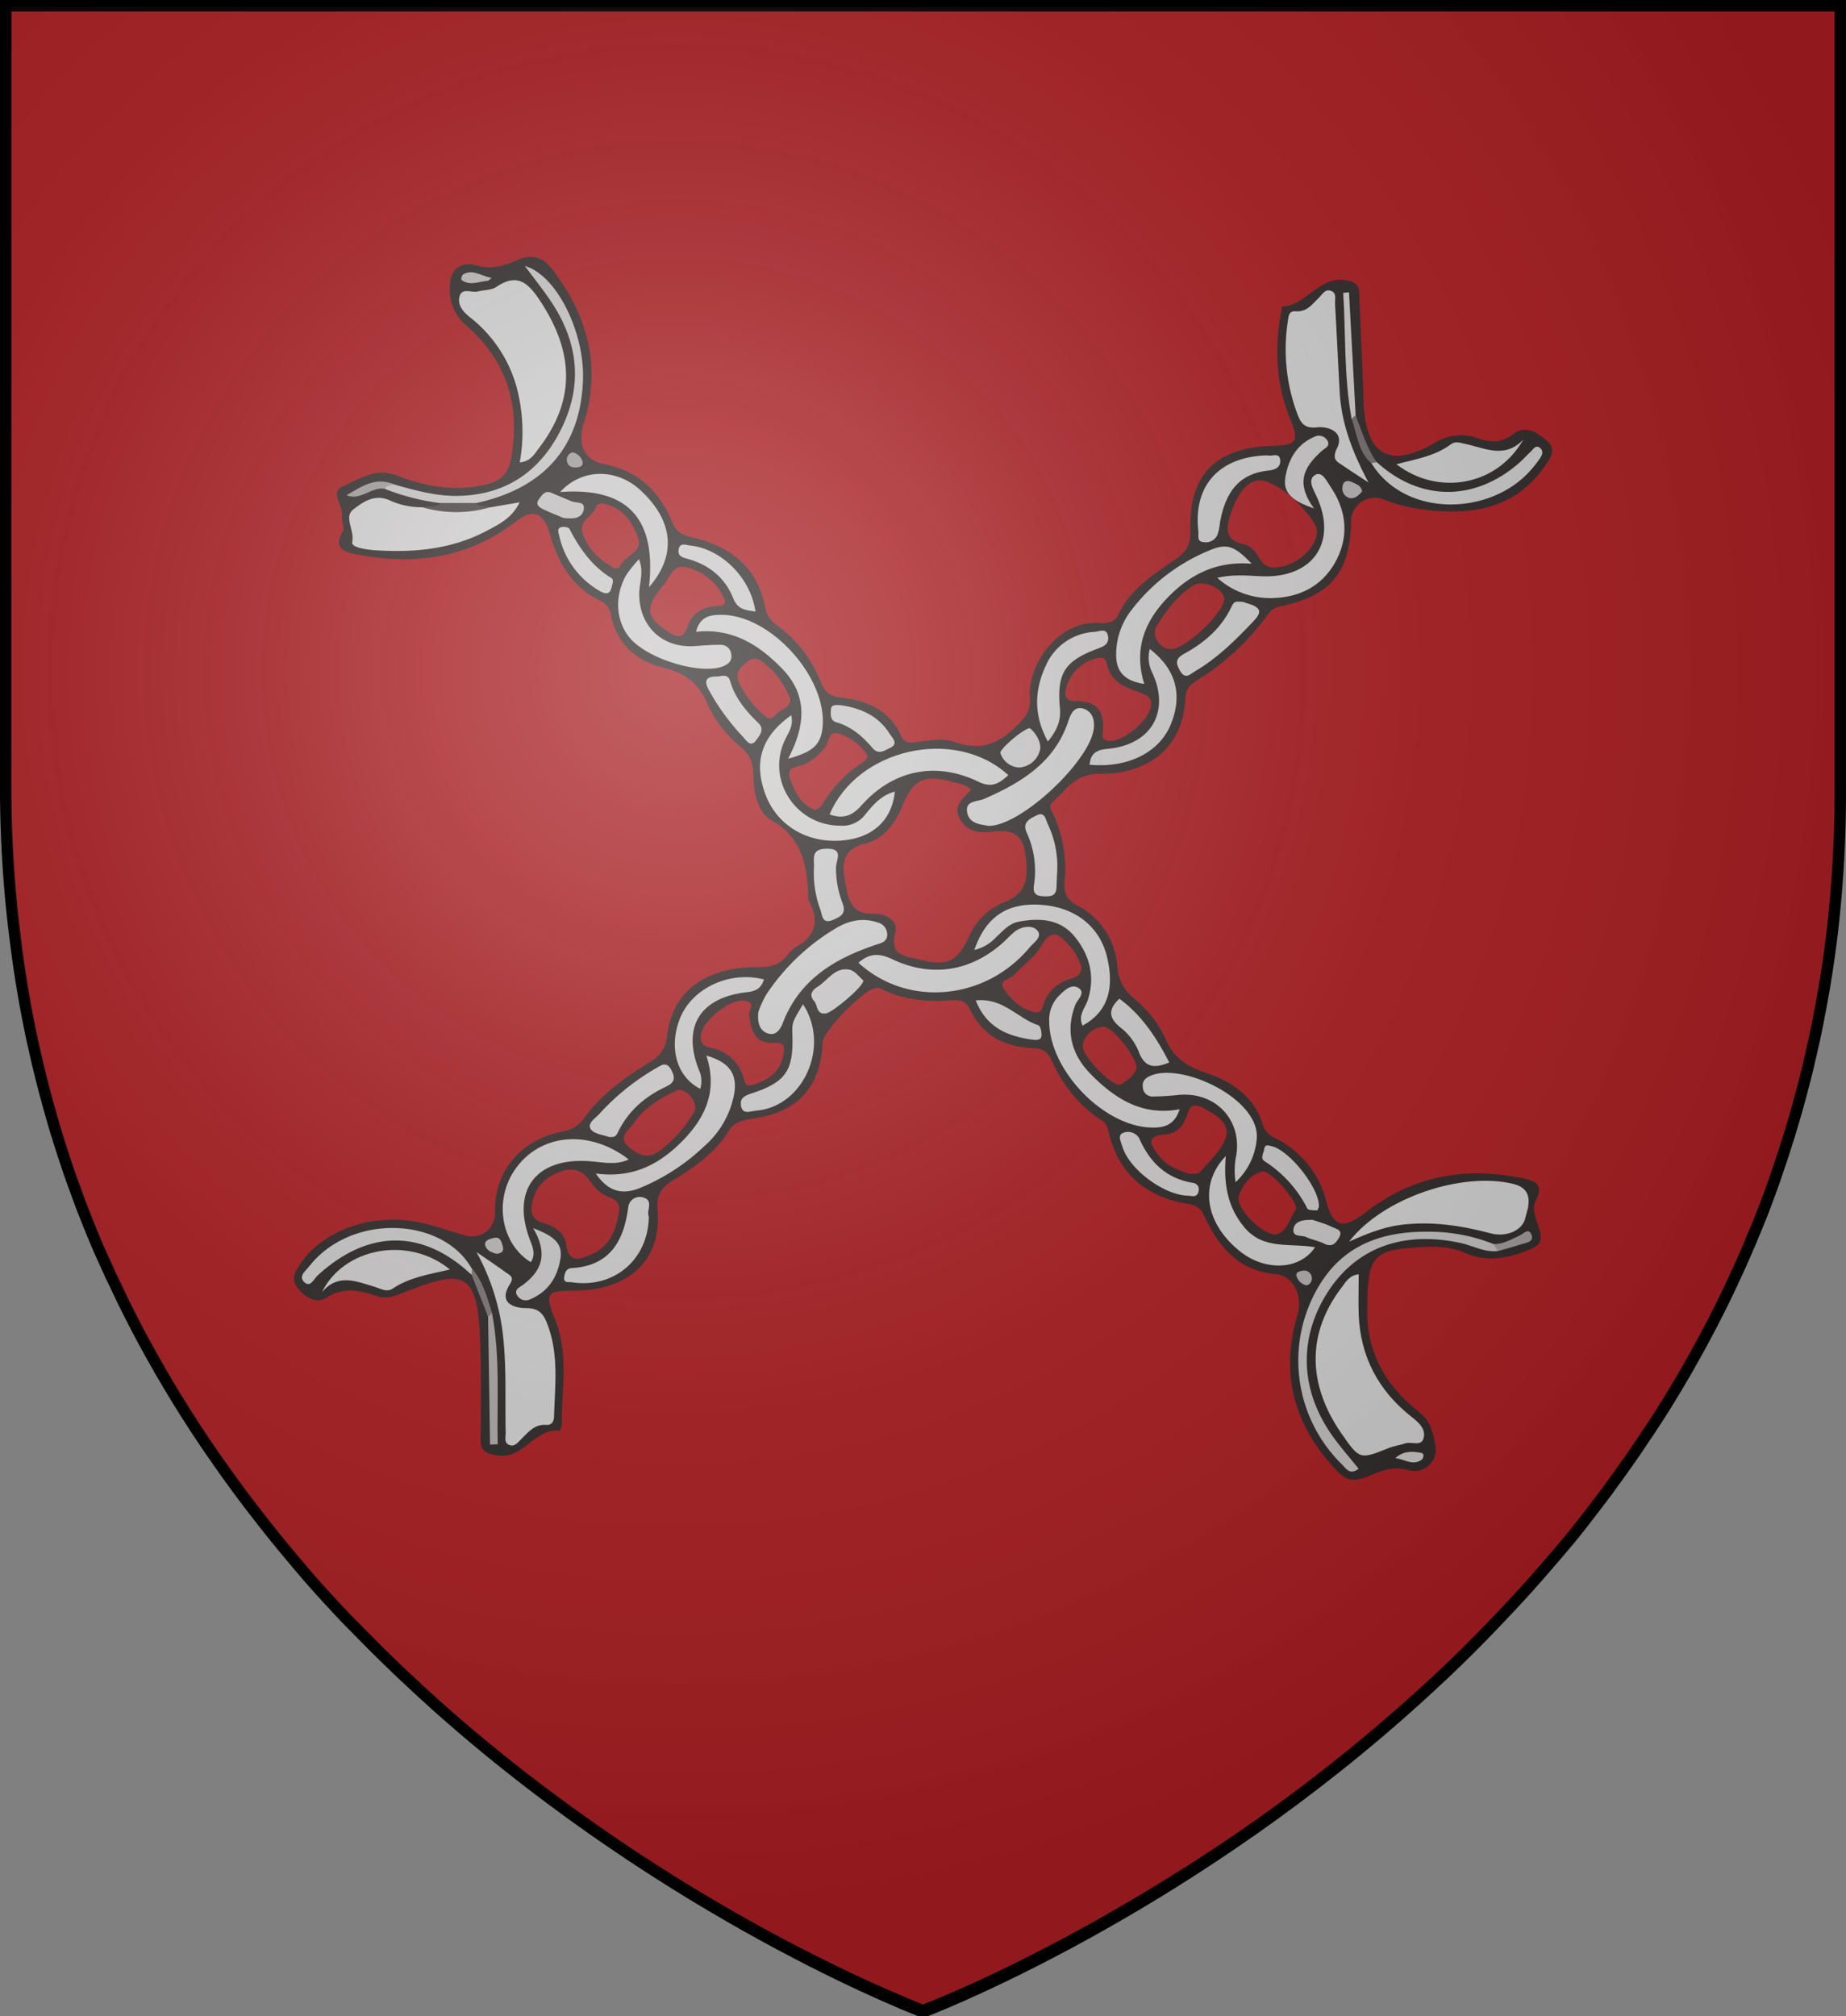 <?xml version="1.0" encoding="UTF-8" standalone="no"?>
<svg
   viewBox="0 0 483 527.48"
   version="1.1"
   id="svg3828"
   sodipodi:docname="House Umber GoT.svg"
   inkscape:version="1.2.1 (9c6d41e410, 2022-07-14)"
   xmlns:inkscape="http://www.inkscape.org/namespaces/inkscape"
   xmlns:sodipodi="http://sodipodi.sourceforge.net/DTD/sodipodi-0.dtd"
   xmlns="http://www.w3.org/2000/svg"
   xmlns:svg="http://www.w3.org/2000/svg">
  <rect x="0" y="0" width="483" height="527.48" fill="#808080" stroke="none"/>
  <sodipodi:namedview
     id="namedview3830"
     pagecolor="#ffffff"
     bordercolor="#000000"
     borderopacity="0.25"
     inkscape:showpageshadow="2"
     inkscape:pageopacity="0.0"
     inkscape:pagecheckerboard="0"
     inkscape:deskcolor="#d1d1d1"
     showgrid="false"
     inkscape:zoom="0.79339504"
     inkscape:cx="152.50915"
     inkscape:cy="210.48783"
     inkscape:window-width="1920"
     inkscape:window-height="1017"
     inkscape:window-x="-8"
     inkscape:window-y="-8"
     inkscape:window-maximized="1"
     inkscape:current-layer="svg3828" />
  <defs
     id="defs3658">
    <style
       id="style3656">.cls-1,.cls-3{fill:#a61d21;}.cls-1{stroke:#000;stroke-width:3px;}.cls-2{fill:#2e2929;}.cls-4{fill:#cccbcb;}.cls-5{fill:#cbcaca;}.cls-6{fill:#cccaca;}.cls-7{fill:#a51d21;}.cls-8{fill:#cbc9c9;}.cls-9{fill:#cccbca;}.cls-10{fill:#cac9c9;}.cls-11{fill:#bdbaba;}.cls-12{fill:#c1bebe;}.cls-13{fill:#c9c7c7;}.cls-14{fill:#c9c8c8;}.cls-15{fill:#cac8c8;}.cls-16{fill:#c7c5c5;}.cls-17{fill:#c9c7c8;}.cls-18{fill:#a41d21;}.cls-19{fill:#c7c6c6;}.cls-20{fill:#c8c6c6;}.cls-21{fill:#c6c4c4;}.cls-22{fill:#c4c2c2;}.cls-23{fill:#a9a4a4;}.cls-24{fill:#c8c4c4;}.cls-25{fill:#453e3e;}.cls-26{fill:#9c9697;}.cls-27{fill:#726869;}.cls-28{fill:#9b9595;}.cls-29{fill:#7b7272;}.cls-30{fill:#afaaab;}.cls-31{fill:#c5c1c1;}.cls-32{fill:#b8b3b3;}.cls-33{fill:#b7b3b3;}.cls-34{fill:#9d9797;}.cls-35{fill:#ada7a8;}</style>
    <radialGradient
       id="rg"
       gradientUnits="userSpaceOnUse"
       cx="220"
       cy="220"
       r="405"
       gradientTransform="matrix(0.805,0,0,0.803,-0.03,-0.902)">
      <stop
         style="stop-color:#ffffff;stop-opacity:.3"
         offset="0"
         id="stop753" />
      <stop
         style="stop-color:#ffffff;stop-opacity:.2"
         offset=".2"
         id="stop755" />
      <stop
         style="stop-color:#666666;stop-opacity:.1"
         offset=".6"
         id="stop757" />
      <stop
         style="stop-color:#000000;stop-opacity:.13"
         offset="1"
         id="stop759" />
    </radialGradient>
  </defs>
  <title
     id="title3660">House Umber</title>
  <g
     id="Layer_2"
     data-name="Layer 2">
    <path
       class="cls-1"
       d="M927,122.76V328.6a314.37,314.37,0,0,1-2.28,38c-.11.93-.24,1.86-.36,2.79s-.24,1.86-.39,2.79q-.7,5.05-1.61,10c-.07.44-.15.87-.23,1.31-.15.8-.29,1.6-.45,2.39s-.34,1.8-.51,2.69l-.45,2.22-.24,1.16c-.15.71-.3,1.44-.47,2.15q-.8,3.55-1.61,7l-.58,2.32-.52,2q-1.52,5.88-3.27,11.61c-.29,1-.59,1.94-.9,2.92l-.6,1.88c-.19.63-.39,1.25-.6,1.86l-1.1,3.26c-.37,1.09-.68,2-1,3-.47,1.28-.92,2.55-1.39,3.81-.36,1-.73,2-1.11,3l-.19.49c-.43,1.14-.87,2.25-1.32,3.37s-.87,2.16-1.32,3.19a3.35,3.35,0,0,1-.18.42c-.4,1-.8,2-1.25,3s-.75,1.75-1.13,2.62l-.66,1.49c-.47,1.07-.95,2.12-1.44,3.15s-.9,2-1.36,2.93l-1,2.12c-.3.63-.6,1.25-.91,1.88-.63,1.32-1.31,2.64-2,4q-2.53,5-5.19,9.77l-2,3.57-.11.21q-2.13,3.71-4.33,7.33c-.71,1.2-1.46,2.39-2.18,3.54-.1.16-.19.31-.3.46-.55.89-1.12,1.78-1.69,2.66l-.66,1c-.65,1-1.31,2-2,3l-.13.18c-.66,1-1.32,2-2,3l-.45.67q-2.26,3.28-4.54,6.46l-.31.42c-.8,1.07-1.54,2.14-2.31,3.19s-1.66,2.23-2.5,3.32q-2.29,3-4.61,6l-.8,1c-.73.93-1.48,1.85-2.22,2.76L854,526.61l-.57.69L851,530.1q-2.83,3.32-5.72,6.53c-.75.85-1.52,1.69-2.29,2.51l-2.22,2.39q-3,3.19-5.93,6.24-2.76,2.83-5.53,5.59c-.91.91-1.84,1.82-2.76,2.71s-1.85,1.78-2.78,2.67l-2.28,2.11c-.68.65-1.36,1.28-2.05,1.91a448.64,448.64,0,0,1-61.76,47.47c-.86.55-1.73,1.1-2.58,1.6q-6.42,4.07-12.46,7.63l-2.41,1.4-2.36,1.36-2.34,1.35-2.22,1.28c-8.35,4.68-15.91,8.59-22.38,11.76l-1.61.8c-10.63,5.15-18.11,8.22-21,9.35l-.42.18-.61.23-.14.06h-.08l-.23-.1-.21,0-1.07-.42-.55-.23c-.87-.34-2-.8-3.36-1.38l-.47-.18c-1.76-.8-3.88-1.67-6.33-2.77l-1.39-.61a443.16,443.16,0,0,1-39.74-20.6c-.8-.45-1.61-.92-2.36-1.38a473.14,473.14,0,0,1-44.78-30l-2.62-2c-1-.75-2-1.52-2.95-2.29l-2.81-2.21c-6.19-4.92-12.43-10.15-18.64-15.69L558.08,566q-2.3-2.05-4.59-4.2l-1.67-1.57L550,558.54l-2-1.94c-1.12-1.07-2.24-2.16-3.34-3.26-.84-.8-1.69-1.67-2.52-2.51l-.24-.26q-1.25-1.25-2.5-2.51c-.66-.68-1.32-1.36-2-2l-2-2.07-.13-.15-2.1-2.24q-3.36-3.61-6.66-7.36c-.68-.8-1.36-1.55-2-2.35-.57-.65-1.12-1.28-1.66-1.94l-2-2.39q-4.26-5.11-8.39-10.48-1.13-1.45-2.24-2.92c-1.89-2.47-3.73-5-5.57-7.55l-1.68-2.39c-.13-.16-.24-.34-.36-.5-.59-.85-1.19-1.7-1.77-2.55-.95-1.38-1.89-2.77-2.82-4.17q-1.11-1.64-2.18-3.31l-.15-.24-2.22-3.47c-.07-.13-.15-.24-.22-.37-.71-1.14-1.41-2.27-2.1-3.4s-1.49-2.46-2.21-3.7-1.44-2.39-2.13-3.67q-4.6-8-8.77-16.47c-.35-.69-.69-1.38-1-2.08-.22-.44-.44-.89-.65-1.35-.43-.87-.8-1.75-1.25-2.63a27.17,27.17,0,0,1-1.15-2.47l-.23-.48c-.26-.58-.52-1.16-.8-1.75l-.26-.57c-.26-.58-.52-1.18-.8-1.77q-1.44-3.26-2.78-6.58c-.42-1-.8-2-1.23-3.07-.1-.26-.21-.53-.31-.8-.4-1-.8-2-1.16-3s-.68-1.82-1-2.74l-.23-.65c-.18-.45-.34-.91-.5-1.36q-1-2.69-1.89-5.44c-.21-.6-.4-1.21-.6-1.8-.26-.8-.51-1.54-.75-2.31-.14-.42-.26-.8-.39-1.22-.26-.8-.5-1.6-.75-2.39-.31-1-.61-2.06-.92-3.1-.18-.65-.39-1.28-.57-2-.37-1.28-.74-2.58-1.08-3.89-.19-.68-.37-1.35-.55-2-.13-.5-.26-1-.39-1.51-.32-1.22-.63-2.46-.92-3.7-.18-.7-.35-1.4-.52-2.11-.07-.29-.13-.57-.19-.85-.37-1.55-.71-3.11-1.07-4.69-.26-1.16-.5-2.33-.74-3.5-.14-.71-.29-1.43-.43-2.14s-.32-1.6-.47-2.45a2.13,2.13,0,0,0-.1-.47c-.15-.8-.3-1.64-.45-2.48s-.31-1.84-.47-2.77-.3-1.8-.45-2.71q-.87-5.52-1.56-11.17A314.73,314.73,0,0,1,447,328.58V122.76Z"
       transform="translate(-445.5 -121.26)"
       id="path3662" />
  </g>
  <g
     id="Guideline">
    <path
       class="cls-2"
       d="M803.27,462.6c-.62,11.57,4.37,20.93,13.52,28.07,3.1,2.42,3.77,5.69,4.26,8.85a5.57,5.57,0,0,1-7.14,6.35c-4.29-1.3-7.83.64-11.44,2-3,1.07-4.83.59-7-1.61C784.22,494.5,780.3,481,785,465.2c1.41-4.75-1-10.19-5.71-10.6-9.93-.86-14.9-7.25-18.72-15.18a4.78,4.78,0,0,0-4.08-3.14c-10.6-1.74-18-7.38-20.73-18.12-.38-1.49-.54-2.89-2-3.81-6.12-3.82-10.23-9.38-13.2-15.82-1-2.17-2.41-3-4.8-3.06-7.27-.3-13.16-3.19-16.42-10.07-1-2.08-2.45-2.62-4.54-2.46-6.28.47-12.45.08-18.24-2.74a3.89,3.89,0,0,0-1.6-.5c-3.08,0-14.08,11.15-14.22,14.34-.49,11.46-6.41,18.05-17.66,19.79-2.58.4-5.26.67-6.88,3.28-3.6,5.78-9.06,9.58-14.67,13-2.93,1.81-4.31,3.81-4,7.3,1.32,14-8,21.43-21.53,21.49-7.68,0-8,.76-5.21,7.73,3.56,8.91,1.67,18.27,1.68,27.46,0,.52-.44,1.5-.59,1.48-6.48-.74-9.26,7.43-16.11,6.47-3.35-.47-4.58-1.11-4.53-4.57.13-8.87.19-17.76-.17-26.62-.7-17.15-4.76-17.43-19.7-11.52-2.57,1-4.5,1.93-7.34,1-4.25-1.39-8.52-2.54-13,.39-2.56,1.67-5.41.2-7.46-2.24s-1-4.38.52-6.58c6-8.86,18.86-13.44,31.38-10.79,3.84.81,7.58,2.17,11.35,3.3,4.5,1.34,8.34-1.59,8.22-6.29-.27-10.26,6.74-18.8,17.68-20.82,2.93-.54,4.34-1.74,6-4,4.43-6,10.47-10.27,16.76-14.14,2.68-1.65,4.18-3.4,4.59-7,1.46-12.73,11.78-18,23.58-17.86,3.46,0,5.68-.47,7.73-2.94a9.49,9.49,0,0,1,2.43-2.36c5.24-2.9,6.06-6.93,3.35-12a2.59,2.59,0,0,1-.19-1.11c-.23-8.12-1.47-15.35-9.69-20.07-3.53-2-4.61-7.28-4.66-11.72,0-3.09-.87-5.42-3.28-7.37a31.25,31.25,0,0,1-8.87-11.62c-2.29-5.2-5.81-7.78-11.11-9.08-7.31-1.79-12.47-6.18-14-13.89a4.87,4.87,0,0,0-2.94-3.77c-7.34-3.59-11-10-13.09-17.52-1.59-5.68-4.52-6.53-9-3.05-12.33,9.48-26.32,11.41-41.23,8.56-3.31-.63-6.63-1.4-3.87-6.16.53-.92-.44-2.59-.25-3.85.4-2.69-3.11-6.37,0-7.74,4.39-1.92,8.85-5.12,14.42-2.92,7.45,2.93,15.19,4.24,23.21,2.33,3.83-.91,5.92-2.74,6.68-7.12,2.41-13.87-1.31-25.38-11.9-34.55a12.12,12.12,0,0,1-4.2-9.46c-.11-5.12,2.58-7.46,7.42-6.09,3.85,1.09,7.2-.19,10.36-1.54,4.15-1.78,6.76-.49,9.2,2.7,9.25,12.15,12.7,25.44,8,40.33-1.59,5,.14,9.39,5.31,10.38,9.14,1.75,14.67,7.24,18,15.41,1,2.37,2.49,3.14,5,3.72,9.88,2.3,17.2,7.69,19.18,18.3a7.3,7.3,0,0,0,3.27,4.86,33.69,33.69,0,0,1,11.29,14.6c1,2.6,2.21,3.83,5.16,4.17,6.79.78,12.83,3.2,15.89,10.05.75,1.69,1.82,1.88,3.61,1.68,3.35-.38,7.09-1.2,10.08-.16,6.4,2.23,11,1.17,16-3.59,2.57-2.45,4.26-4.2,4-7.78-.64-8.89,7.48-20.49,18.28-19.66,2,.15,3.94-.15,4.86-2.15,3.17-6.92,9.44-10.68,15.27-14.75,2.89-2,3.68-4.1,3.59-7.46-.39-14.53,6.7-21.61,21.6-22,6.42-.15,6.87-1.29,4.48-7.14-3.64-8.92-4.14-18.27-2.34-27.74.1-.55.24-1.55.41-1.56,6.39-.43,9.69-8.4,17-6.82,2.53.54,3,1.61,3.05,3.72.34,9.23.83,18.45,1.12,27.68.44,14.12,6.47,18.06,18.66,11.07a12.78,12.78,0,0,1,11.52-1.1c3.24,1.07,6.11,1.07,9-1.19,3.17-2.46,5.93-.56,8.54,1.56,3,2.46,1.23,4.55-.3,6.79-7.65,11.17-18.87,12.87-31.07,11.47A41,41,0,0,1,807.72,252a6.22,6.22,0,0,0-8.71,5.87c-.31,13.12-5.36,19.29-18.13,21.93a5.22,5.22,0,0,0-3.64,2.22,64.86,64.86,0,0,1-18.52,17.22c-1.95,1.22-3,2.39-3.08,4.81-.72,13.95-11.13,19.82-22.39,19.67-6.37-.08-8.8,4.2-12.41,7.49-1.07,1-.29,2,.21,3a33.94,33.94,0,0,1,3,17.62c-.21,2.87.31,4.71,3.26,6.3A19.46,19.46,0,0,1,737.84,374a11.54,11.54,0,0,0,4.16,8.32,29.93,29.93,0,0,1,8.63,11.09c2.23,5.08,6,7.06,10.83,8.71,6.59,2.25,12.19,6.14,14.42,13.26A5.66,5.66,0,0,0,779.1,419a25.21,25.21,0,0,1,13.42,16.6c1.86,6.91,4.53,7.31,10.31,2.83,12-9.34,25.74-12,40.52-9,2.91.58,6.65,1.11,3.85,6.23-1,1.8.43,5.1,1.17,7.6.84,2.86-.24,3.95-2.82,5-5.58,2.23-11,3.34-16.83.76-4.78-2.1-10.05-1.7-15.1-1.19C804.8,448.67,803.35,450.91,803.27,462.6Z"
       transform="translate(-445.5 -121.26)"
       id="path3665" />
    <path
       class="cls-3"
       d="M699.55,327.84c-1.79,2.21-4.84,4.05-2.94,7.59,1.78,3.32,5,3.89,8.3,3.45,4.61-.6,8,0,8.83,5.61,1.1,7.24,0,10.5-5.42,12.8a16.69,16.69,0,0,0-9.14,8.73c-3.09,6.83-5.8,8.18-13.09,6.29-3.4-.88-8-.75-6.33-7.09.85-3.24-2.73-5-5.61-4.9-6.4.32-6.77-4.41-7.54-8.51-.83-4.41-.73-8.39,5.31-9.85,4.74-1.15,7.71-5.14,9.61-9.7,3-7.18,5.67-8.46,13.36-6.4C696.48,326.3,698.23,326.46,699.55,327.84Z"
       transform="translate(-445.5 -121.26)"
       id="path3667" />
    <path
       class="cls-4"
       d="M581.5,242.24a45.51,45.51,0,0,0-.39-17.91,35,35,0,0,0-12.74-20.14c-1.76-1.42-3.16-3.15-2.66-5.25.61-2.58,3.16-1,4.81-1.42s3.57-.32,4.87-1.2c5.73-3.91,8.59-.67,11.57,3.87,8.92,13.61,8.93,26-.37,38.2C585.4,239.95,584.42,241.94,581.5,242.24Z"
       transform="translate(-445.5 -121.26)"
       id="path3669" />
    <path
       class="cls-4"
       d="M801,454.64c0,3.65-.12,7.15,0,10.63.45,11,5.21,19.88,13.81,26.66,1.88,1.49,3.74,3.07,3.19,5.49s-3.18.92-4.79,1.46c-1.42.47-2.94.66-4.32,1.21-7.63,3.05-7.62,3.08-12.41-3.8-9-13-9-26.29,0-38.13C797.58,456.75,798.43,454.95,801,454.64Z"
       transform="translate(-445.5 -121.26)"
       id="path3671" />
    <path
       class="cls-5"
       d="M803.56,247.49c-2.2-1.45-4.42-2.86-6.59-4.35-1.61-1.11-3.11-1.55-1.64-4.62,2.06-4.31-2.32-5.77-5.27-5.45-3.5.38-4.31-1.41-5.19-3.72a48.13,48.13,0,0,1-2.43-23.9c.17-1.29.19-2.91,2.05-2.75,2.93.25,4.34-1.85,6.08-3.52.91-.88,1.61-2.38,3.18-1.82s1,2.24,1.06,3.43c.45,7.7.79,15.41,1.22,23.12C796.51,232.37,799.56,239.94,803.56,247.49Z"
       transform="translate(-445.5 -121.26)"
       id="path3673" />
    <path
       class="cls-4"
       d="M570.17,448.83c2.59,1.79,5.21,3.53,7.76,5.38,1,.7,2.19,1.15,1,3-3.19,5,1.07,6.28,4.26,6.29,3.52,0,4.57,1.7,5.56,4.28,3,7.86,1.95,16,1.71,24.07,0,1.27-.64,2.31-2,2.2-3.11-.25-4.73,1.92-6.61,3.75-.92.89-1.85,2.22-3.34,1.38-1.14-.64-.68-2-.7-3.08-.17-8.1.21-16.19-.58-24.31A59,59,0,0,0,570.17,448.83Z"
       transform="translate(-445.5 -121.26)"
       id="path3675" />
    <path
       class="cls-4"
       d="M798.47,446.11c8.91-11.55,29.8-18.43,43.08-15.08,6,1.51,3.41,7.08,3.06,8.8-.7,3.46-5.12,5.16-9.07,4.11-7.71-2.06-15.4-3.21-23.41-2.24C807.45,442.27,803.21,444,798.47,446.11Z"
       transform="translate(-445.5 -121.26)"
       id="path3677" />
    <path
       class="cls-6"
       d="M573.78,254l7.67-1.32c-1.94,4.11-5.35,5.72-8.5,7.4-9.1,4.86-19,5.8-29.09,5.15-2.35-.15-6.55-.69-6.21-2.19.69-3-2.28-6.52.28-8.49s5.5-4.06,9.32-2.48a20.41,20.41,0,0,0,8.77,1.91C561.94,254,567.86,253.3,573.78,254Z"
       transform="translate(-445.5 -121.26)"
       id="path3679" />
    <path
       class="cls-7"
       d="M607.39,438.58c-.73,4.54-2.35,8.72-6.94,10.76-2.88,1.28-6.09,2.88-6.86-2.66-.41-3-3.2-4.68-6-5.47-2.94-.85-3.31-2.75-2.85-5.16.81-4.25,3.37-6.83,7.51-8.29,3.78-1.34,6,.1,8,3a10.27,10.27,0,0,0,4.82,3.79C607,435.29,607.91,436.44,607.39,438.58Z"
       transform="translate(-445.5 -121.26)"
       id="path3681" />
    <path
       class="cls-3"
       d="M779.53,269.65a4.06,4.06,0,0,1-4.46-2.28c-.92-1.67-2.27-3.32-4.1-3.71-5.73-1.22-4.42-5-3.24-8.56,1.51-4.51,4.64-9.61,9.36-7.77,4.9,1.91,9.5,6.47,12.39,11C792.08,262.46,785.48,269.46,779.53,269.65Z"
       transform="translate(-445.5 -121.26)"
       id="path3683" />
    <path
       class="cls-5"
       d="M704.24,337.34c-2.09-.37-5-.51-5.64-3.33-.78-3.39,2.6-2.94,4.45-3.76,9.71-4.26,18.44-9.52,22-20.41.57-1.72,1.51-3.9,3.88-3.19,2.19.66,3,2.66,2.78,5C731,320.09,712.83,337.27,704.24,337.34Z"
       transform="translate(-445.5 -121.26)"
       id="path3685" />
    <path
       class="cls-5"
       d="M643.91,386.06a25.42,25.42,0,0,1,2.05-4.54,56.37,56.37,0,0,1,18.27-17.42c3.36-2,7-2.82,10.86-1.51a3.23,3.23,0,0,1,2.54,3.32c-.08,1.61-1.27,2-2.63,2.42-10.9,3.61-20.3,9.09-24.68,20.57-.63,1.64-1.77,3.32-3.71,2.79C644.33,391.08,643.64,389,643.91,386.06Z"
       transform="translate(-445.5 -121.26)"
       id="path3687" />
    <path
       class="cls-5"
       d="M709.33,324.05c-2.32,2.1-4.23,3.48-7.81,1.74-11.15-5.42-22.39-3.11-30.66,6.22-2.53,2.85-4.92,3.54-8.29,2.32C669.77,317.21,695.22,311.22,709.33,324.05Z"
       transform="translate(-445.5 -121.26)"
       id="path3689" />
    <path
       class="cls-5"
       d="M670.11,373.14c2.7-2.38,5.26-2.62,8.69-1,10.6,5.11,21.27,3.19,29.76-4.85A31.62,31.62,0,0,1,711,365c1.82-1.39,4.48-1.75,5.78-.44,1.7,1.72-.8,3.28-1.89,4.58C703.29,383.06,682.91,384.88,670.11,373.14Z"
       transform="translate(-445.5 -121.26)"
       id="path3691" />
    <path
       class="cls-8"
       d="M754.15,411.46c-1.43,4.56-4.68,5-8.25,4.75-12.35-.93-25.74-15.21-25.87-27.55a8.92,8.92,0,0,1,2.41-6.74c1.46-1.46,3.34-3.42,5.28-2.16s-.33,3-.88,4.42c-2.66,7-.9,13.11,4.11,18.17C737.19,408.66,744.36,413.32,754.15,411.46Z"
       transform="translate(-445.5 -121.26)"
       id="path3693" />
    <path
       class="cls-8"
       d="M764,272.44c4.38-1,8-.55,11.72-.41,13.46.5,19.88-9.12,14.13-21.17-.93-1.94-2.26-4.3-.1-5.41,1.72-.89,2.95,1.78,3.93,3.24,4,5.92,4.79,12.43,1.65,18.77-3.25,6.54-9,9.94-16.42,10.25A20.72,20.72,0,0,1,764,272.44Z"
       transform="translate(-445.5 -121.26)"
       id="path3695" />
    <path
       class="cls-5"
       d="M610,424.6c-3.3,1.58-6.65.74-10,.48-14.43-1.16-21,7.76-15.62,21.14.74,1.82,1.17,3.52,0,5.27-7.75-4.79-9.71-16.05-4.22-24.12C586.65,417.8,599.59,416.57,610,424.6Z"
       transform="translate(-445.5 -121.26)"
       id="path3697" />
    <path
       class="cls-8"
       d="M627.62,286.55c1-4,3.66-4.43,6.55-4.44,13-.07,27.89,16.51,26.55,29.48-.46,4.44-2.42,6.37-9,8.16,4.45-8.48,5.28-16.43-1.52-23.5C644.12,290,637.19,285.53,627.62,286.55Z"
       transform="translate(-445.5 -121.26)"
       id="path3699" />
    <path
       class="cls-8"
       d="M630.32,397.43c6.08,1.75,8.25,4.89,7.22,10.31a23.9,23.9,0,0,1-7.79,13.41,54.39,54.39,0,0,1-17,11c-4.28,1.65-8,1.06-11.37-3.87,9.64,1.3,16.6-2.36,22.64-8.48S633.33,406.7,630.32,397.43Z"
       transform="translate(-445.5 -121.26)"
       id="path3701" />
    <path
       class="cls-9"
       d="M652.51,308.4c.64,2.66-.6,4.35-1.51,6.2-5.18,10.48,2.58,22.67,14.36,22.68a7.45,7.45,0,0,0,6.42-2.78c2.07-2.58,4.26-5.19,7.84-6.13-.68,7-5.17,11.5-12.22,12.59-9.65,1.49-18.29-3.18-21.54-11.65S644.59,314,652.51,308.4Z"
       transform="translate(-445.5 -121.26)"
       id="path3703" />
    <path
       class="cls-10"
       d="M744.9,300.2c-5.46-.83-7.53-3.48-7.35-8.16a18.86,18.86,0,0,1,3.52-10.54,49.05,49.05,0,0,1,20.63-16.14c4.82-2.1,6.74-1.34,11.3,3.38-9.23-.72-16.19,2.79-22.12,9S742.08,291.18,744.9,300.2Z"
       transform="translate(-445.5 -121.26)"
       id="path3705" />
    <path
       class="cls-7"
       d="M746.66,305.46c.1,3.9-7.55,10.31-11.27,9.58-1.67-.32-1.45-1.18-1.33-2.41.5-5.08-1.61-8.07-7-7.94-3,.07-3.14-1.64-2.55-3.65a10.77,10.77,0,0,1,7.24-7.36c1.25-.43,3-.7,3.3,1,1,5.27,5.19,6.49,9.27,8C745.68,303.16,746.75,303.82,746.66,305.46Z"
       transform="translate(-445.5 -121.26)"
       id="path3707" />
    <path
       class="cls-7"
       d="M641.51,386.66c.42,3.93,1.47,7.77,6.37,7.44,3.4-.23,2.83,1.64,2.53,3.32-.79,4.43-4.1,6.45-8,7.69-2,.62-2.05-.91-2.46-2.15a10.71,10.71,0,0,0-8.36-7.51c-1.68-.37-2.7-.9-2.74-2.83-.08-4,7.76-10.38,11.76-9.51C643.28,383.7,641.52,385.37,641.51,386.66Z"
       transform="translate(-445.5 -121.26)"
       id="path3709" />
    <path
       class="cls-8"
       d="M700.44,369.79c2.92-8.53,8.41-12.24,16.85-11.84,9.28.44,15.91,5.53,17.88,13.74,2,8.5,0,14.38-6.41,17.91-1.33-2.68.73-4.66,1.42-6.89,1.9-6.15.35-11.71-3.52-16.43-3.74-4.56-9-4.92-14.53-3.9-2.69.5-4.15,2.4-5.94,4A11.14,11.14,0,0,1,700.44,369.79Z"
       transform="translate(-445.5 -121.26)"
       id="path3711" />
    <path
       class="cls-11"
       d="M837.38,448.57c-3.51.38-6.55-1.44-9.83-2.14-14.71-3.15-26.83,1.13-34.31,12.35-8,12.05-7.79,25.87.82,38.05,2.13,3,4.6,5.8,6.93,8.7-2.37,1.78-3.32-.11-4.43-1.2a38,38,0,0,1-4.94-48.24c6.57-9.71,16.51-12.68,27.53-12.58a45.6,45.6,0,0,1,17.12,3.22C837.18,447,837.76,447.5,837.38,448.57Z"
       transform="translate(-445.5 -121.26)"
       id="path3713" />
    <path
       class="cls-12"
       d="M548.59,248c5.43,1.53,10.85,3.06,16.58,3,12-.18,20.86-5.72,26.51-16.21,6.4-11.89,5.45-23.51-2-34.64-2-3-4.27-5.81-6.85-9.3,8.32,2.37,15.59,17.3,15.21,29.6-.54,17.52-10,28.53-28,32.44a11.06,11.06,0,0,1-9.24,0,58.93,58.93,0,0,1-14.58-3.72C546.15,247,547.42,247.58,548.59,248Z"
       transform="translate(-445.5 -121.26)"
       id="path3715" />
    <path
       class="cls-8"
       d="M612.69,267.57c1.35,3.42.09,6.14.06,8.86-.11,8.61,6,14.49,14.62,13.86,2.24-.16,4.49-.35,6.73-.32a2.69,2.69,0,0,1,2.71,2.4,2.45,2.45,0,0,1-1.3,2.79c-4.52,2.9-18.23-.44-24.19-5.93-4.58-4.22-5.43-11.6-1.9-17.63A34.93,34.93,0,0,1,612.69,267.57Z"
       transform="translate(-445.5 -121.26)"
       id="path3717" />
    <path
       class="cls-7"
       d="M728.4,374.14c.21,2.26-1.35,2.78-3.07,3.32a10.06,10.06,0,0,0-6.53,5.81c-.55,1.28-.55,3.34-2.76,2.79-3.47-.86-6-3.29-7.87-6.09-1.53-2.29,1.49-2.43,2.49-3.5,2.43-2.61,5.57-4.77,7.31-7.76,2.59-4.45,4.48-3.27,7.07-.34A14.28,14.28,0,0,1,728.4,374.14Z"
       transform="translate(-445.5 -121.26)"
       id="path3719" />
    <path
       class="cls-13"
       d="M615.31,274.89c2-17.93-5.51-26.24-23.27-24.9,5.89-6.4,14.95-6.1,21-.5C621.52,257.27,622.77,266.34,615.31,274.89Z"
       transform="translate(-445.5 -121.26)"
       id="path3721" />
    <path
       class="cls-7"
       d="M756.86,428.38c-3.06-.88-5.91-2-7.83-4.39s-4.67-5.54,1.69-6c2.4-.17,4-1.81,5-4,.85-1.82.91-4.79,4.47-2.91,3.29,1.73,7.15,3.84,6.08,7.63-1,3.48-4.36,6.33-6.87,9.3C759,428.52,757.66,428.28,756.86,428.38Z"
       transform="translate(-445.5 -121.26)"
       id="path3723" />
    <path
       class="cls-7"
       d="M635.2,278.34c0,1.79-1.43,1.39-2.43,1.48-3.71.35-6.32,2-7.51,5.72-.93,2.92-2.78,2.4-4.84,1.07-6-3.88-6.33-6.48-1.24-12.29,1.69-1.93,2.24-5.71,6.17-4.56a14.37,14.37,0,0,1,9.37,7.54C634.9,277.65,635,278,635.2,278.34Z"
       transform="translate(-445.5 -121.26)"
       id="path3725" />
    <path
       class="cls-14"
       d="M810.86,242.72c5-1.33,10.09-2.1,14.24-5.21,1.24-.93,2.5-.38,3.78-.11,5.1,1.06,10.26,4,15.18-1.12C837.22,248.35,821.86,251.14,810.86,242.72Z"
       transform="translate(-445.5 -121.26)"
       id="path3727" />
    <path
       class="cls-15"
       d="M768.79,430.54a19.68,19.68,0,0,1,.21-7.22c1.36-9.32-5.67-16.5-15.11-15.59-2.23.22-4.48.39-6.73.4a2.49,2.49,0,0,1-2.64-2.39c-.22-1.58.58-2.39,1.93-3,8.26-3.72,29.39,6.23,27.82,16.93A17.34,17.34,0,0,1,768.79,430.54Z"
       transform="translate(-445.5 -121.26)"
       id="path3729" />
    <path
       class="cls-15"
       d="M563.23,453.4c-5.69,1.28-10.7,2.1-15,5-1.57,1.07-3.29-.08-4.89-.54-4.67-1.35-9.36-3.54-13.6,1.47C535.35,447.79,552.21,444.41,563.23,453.4Z"
       transform="translate(-445.5 -121.26)"
       id="path3731" />
    <path
       class="cls-5"
       d="M766.22,423.71c-.59,7.18.37,13.3,4.9,18.7,5,5.94,12,4,18.46,5.16-4,6-12.94,6.3-19.44,1.23C761,441.65,759,431.24,766.22,423.71Z"
       transform="translate(-445.5 -121.26)"
       id="path3733" />
    <path
       class="cls-7"
       d="M658.88,333.22c-4-1.55-5.47-4.84-6.64-8.21s2-3,3.63-3.71a14.68,14.68,0,0,0,5.57-4.62c1-1.3.73-4.37,3.47-3.48a13.82,13.82,0,0,1,7.22,5.17c.71,1-.12,1.79-.88,2.32A33.62,33.62,0,0,0,660.5,332C660.2,332.57,659.4,332.85,658.88,333.22Z"
       transform="translate(-445.5 -121.26)"
       id="path3735" />
    <path
       class="cls-7"
       d="M765.79,278c-.06,3.62-10.13,13.1-13.89,13.09-3,0-5.3-3.6-3.75-6.09,2.6-4.16,5.51-8.12,9.83-10.68C760.55,272.85,765.84,275.45,765.79,278Z"
       transform="translate(-445.5 -121.26)"
       id="path3737" />
    <path
       class="cls-7"
       d="M623,406.38c2.7-.06,5.33,3.75,4.06,5.93a34.6,34.6,0,0,1-8.93,10c-3,2.31-5.57,1.2-8.06-.92-3.13-2.65,0-4.45,1.11-6.12C614.15,411,618.49,408.35,623,406.38Z"
       transform="translate(-445.5 -121.26)"
       id="path3739" />
    <path
       class="cls-16"
       d="M746.34,291.06c6.91,5.32,8.63,12,5.48,19.76-3,7.3-11.21,11.43-21.23,10.51.26-2.9,1.7-3.88,4.64-4.14,11.57-1.05,16.57-9.82,11.65-20.17A8.49,8.49,0,0,1,746.34,291.06Z"
       transform="translate(-445.5 -121.26)"
       id="path3741" />
    <path
       class="cls-14"
       d="M655.61,384c7.24,11.06,0,26.92-12.33,27.84-1.4.11-3.7,1.25-3.94-1.59-.15-1.79,1.07-2.36,2.74-2.9,9-2.92,11.07-6,10.75-15.21C652.72,388.76,652.72,388.76,655.61,384Z"
       transform="translate(-445.5 -121.26)"
       id="path3743" />
    <path
       class="cls-17"
       d="M645.38,377.51c-.68,2.16-1.9,3.06-4.33,3.32-12.41,1.36-17.13,9.06-12.68,20.35a7,7,0,0,1,.36,4.94c-6.08-3-8.32-10.62-5.38-18.26C626.43,379.86,636.29,375.17,645.38,377.51Z"
       transform="translate(-445.5 -121.26)"
       id="path3745" />
    <path
       class="cls-13"
       d="M719.67,315.26c-3.77-6.89-3.53-13.37-.55-19.81a14.74,14.74,0,0,1,12.81-8.88c1.21-.1,3.26-1.17,3.51,1.35.18,1.79-1,2.4-2.62,3-8.8,3.24-10.83,6.49-10,15.64C723.12,309.77,722.07,312.35,719.67,315.26Z"
       transform="translate(-445.5 -121.26)"
       id="path3747" />
    <path
       class="cls-10"
       d="M615.26,439.54c-.14,11.3-9.15,18.87-20.15,17.19-.8-.12-2.12.27-2-1.19.1-1.1.49-2.42,1.85-2.5,10.18-.56,13.79-7.13,14.94-16.07a3,3,0,0,1,3.88-2.42C616.65,435.29,614.54,438.08,615.26,439.54Z"
       transform="translate(-445.5 -121.26)"
       id="path3749" />
    <path
       class="cls-15"
       d="M777.19,240.39c1.07.4,3.28-1,3.28,1.52,0,1.81-1.57,2.3-3.2,2.48-8.17.87-11.3,6.41-12.58,13.65a14,14,0,0,1-.7,3.27,3.39,3.39,0,0,1-3.82,1.74c-1.54-.2-1-1.76-1.12-2.76C757.66,248.26,764.53,240.68,777.19,240.39Z"
       transform="translate(-445.5 -121.26)"
       id="path3751" />
    <path
       class="cls-18"
       d="M602.89,252.93c5.69,1,8.16,5,9.6,9.29,1.24,3.66-3.88,4.49-4.91,7.45-.08.22-1.11.39-1.47.19-3.73-2.08-6.73-4.9-8.17-9-1.21-3.46,2.88-4.47,3.56-7.13C601.61,253.25,602.67,253,602.89,252.93Z"
       transform="translate(-445.5 -121.26)"
       id="path3753" />
    <path
       class="cls-7"
       d="M779.13,444.25c-3.89-.24-10.4-7.2-9.52-10,.93-2.93,3-5.67,6.13-6.5,2.09-.56,9.9,8.51,8.8,10C782.82,440.12,782.22,443.87,779.13,444.25Z"
       transform="translate(-445.5 -121.26)"
       id="path3755" />
    <path
       class="cls-19"
       d="M805.8,242.23c11.3,10.26,25.59,10.3,37.25.08,1-.87,1.86-1.88,2.84-2.76.75-.68,1.43-2.14,2.67-1,1,1,.23,2.11-.4,3a29,29,0,0,1-2.11,2.66c-10.46,12-32.9,12.68-41.77-1.85A1.1,1.1,0,0,1,805.8,242.23Z"
       transform="translate(-445.5 -121.26)"
       id="path3757" />
    <path
       class="cls-19"
       d="M568.83,454.74c-12.77-12-27-11.88-40.18.17-1,.89-1.88,3.24-3.45,1.86-1.78-1.55.27-3,1.25-4.26,10.94-13.88,34.82-12.92,42.49.65A1.06,1.06,0,0,1,568.83,454.74Z"
       transform="translate(-445.5 -121.26)"
       id="path3759" />
    <path
       class="cls-15"
       d="M770.74,278.73c1.1.48,3.19.74,4,1.9s-.83,2.68-1.85,3.76c-4.44,4.65-9,9.13-14.62,12.43-1.34.79-2.66,2.41-4.09-.17-1.17-2.1-1-3.18,1.23-4.4,5.22-2.84,9.59-6.61,12.26-12.14C768.43,278.47,768.72,278.61,770.74,278.73Z"
       transform="translate(-445.5 -121.26)"
       id="path3761" />
    <path
       class="cls-15"
       d="M604.92,418.76c-1.5-.58-3.86-.78-4.79-2-1.12-1.51,1-2.84,2.12-4a61.45,61.45,0,0,1,14.86-12c1.41-.78,2.77-2,4.08.52,1.17,2.27.63,3.29-1.48,4.3-5.4,2.56-9.76,6.23-12.45,11.74C606.52,418.83,606.26,418.7,604.92,418.76Z"
       transform="translate(-445.5 -121.26)"
       id="path3763" />
    <path
       class="cls-18"
       d="M738.41,405.12c-2.74-.2-10-8-9.6-10.31a5.79,5.79,0,0,1,5.39-4.91c2.36-.26,9.44,8.86,8.6,11.09C742,403,740,404.29,738.41,405.12Z"
       transform="translate(-445.5 -121.26)"
       id="path3765" />
    <path
       class="cls-18"
       d="M652.28,304.32c-.16,2.24-2.71,2.62-4,4.12s-2.34.48-3.37-.5a26.13,26.13,0,0,1-6.06-8.1c-1.18-2.61.31-3.76,1.89-5.21,1.85-1.7,3.31-1.1,4.92.32A20.78,20.78,0,0,1,652.28,304.32Z"
       transform="translate(-445.5 -121.26)"
       id="path3767" />
    <path
       class="cls-15"
       d="M722.13,348.89c-.07,1.5-.15,3-.2,4.5-.09,2.43-1.65,2.44-3.51,2.35S715.78,355,716,353a24,24,0,0,0-1.8-13.76c-1.38-2.85.74-3.76,2.51-4.65,2.21-1.11,2.39,1.14,2.95,2.31A25.46,25.46,0,0,1,722.13,348.89Z"
       transform="translate(-445.5 -121.26)"
       id="path3769" />
    <path
       class="cls-19"
       d="M664.23,348.19a25.8,25.8,0,0,0,1.69,9.3c1.1,2.85-.5,3.61-2.55,4.47-2.73,1.13-2.72-1.19-3.18-2.59a27.64,27.64,0,0,1-1.73-11c.19-2.18-1-5,3.23-5.06C666.35,343.22,664.32,346.08,664.23,348.19Z"
       transform="translate(-445.5 -121.26)"
       id="path3771" />
    <path
       class="cls-16"
       d="M633.52,298.24c1.58-.37,2.62-.26,3,1.16,1.29,4.49,4.16,7.89,7.43,11.05,1.74,1.69.21,3.34-.63,4.5-1.46,2-2.59-.06-3.46-.94a60.66,60.66,0,0,1-8.62-11.73C629.06,298.62,630.94,298.22,633.52,298.24Z"
       transform="translate(-445.5 -121.26)"
       id="path3773" />
    <path
       class="cls-13"
       d="M643.16,281.28c-2.45-.41-4.62-.48-5.77-3.4-2.12-5.41-6.27-8.8-11.84-10.37-1.34-.38-2.73-.62-2.5-2.37.28-2.09,1.94-1.28,3.11-1.15C634.37,264.89,642,272.6,643.16,281.28Z"
       transform="translate(-445.5 -121.26)"
       id="path3775" />
    <path
       class="cls-20"
       d="M751.43,399.22c-4.17,1.77-6.56,1.18-8.06-3a15.22,15.22,0,0,0-4.75-6.18c-3-2.45-3.28-4.62-.24-7.49C744.12,386.77,748,392.53,751.43,399.22Z"
       transform="translate(-445.5 -121.26)"
       id="path3777" />
    <path
       class="cls-20"
       d="M756,434.08c-6.32-.41-15-6.94-16.8-12.75-.38-1.21-1.32-3,0-3.61a3.38,3.38,0,0,1,4.38,1.37c2.78,6.32,7.12,10.51,14.12,11.65a1.7,1.7,0,0,1,1.42,2.09C758.75,434.9,757.14,434,756,434.08Z"
       transform="translate(-445.5 -121.26)"
       id="path3779" />
    <path
       class="cls-21"
       d="M665.11,305.71c5.41.72,10.19,2.71,13.21,7.59.63,1,2.43,2.59,0,3.66-1.41.63-2.91,1.91-4.53,0-2.58-3.05-5.53-5.62-9.54-6.76-1.56-.45-1.44-2.08-1.34-3.38S664.18,305.76,665.11,305.71Z"
       transform="translate(-445.5 -121.26)"
       id="path3781" />
    <path
       class="cls-16"
       d="M700.79,383c7.2-.8,11,4.77,16.44,6.52.55.18.93,2.09.73,3s-1.54.87-2.44.73C709.14,392.36,703.62,390.13,700.79,383Z"
       transform="translate(-445.5 -121.26)"
       id="path3783" />
    <path
       class="cls-22"
       d="M790.59,436.91c-.06.12-.26,1-.47,1-.88,0-2.29,0-2.56-.46a31.54,31.54,0,0,0-11.18-12.38c-1.23-.75-.25-2.09-.12-3.13.18-1.39,1.09-1,2.06-.78C782.81,422.23,790.72,432,790.59,436.91Z"
       transform="translate(-445.5 -121.26)"
       id="path3785" />
    <path
       class="cls-20"
       d="M671.4,377.79c0,1.6-8,8.32-9.76,8.6-2.61.42-2.13-2.12-3.13-3.23-1.36-1.51-.58-2.81.84-3.69,2.74-1.69,4.62-5.31,8.46-4.51C669.22,375.25,670.35,376.92,671.4,377.79Z"
       transform="translate(-445.5 -121.26)"
       id="path3787" />
    <path
       class="cls-21"
       d="M585,442.58c4.91,1.88,7.76,3.69,7.15,7.82-.72,4.9-3.19,8.84-8,10.82a2.62,2.62,0,0,1-3.43-1.21c-.7-1.39.72-1.94,1.54-2.54C587.08,453.87,589.08,449.54,585,442.58Z"
       transform="translate(-445.5 -121.26)"
       id="path3789" />
    <path
       class="cls-21"
       d="M789.31,254.27c-5.43-1.86-8.23-3.91-7.48-8.25.8-4.61,3-8.57,7.61-10.49a2.57,2.57,0,0,1,3.44,1.11c.71,1.41-.79,1.91-1.54,2.59C787.13,243.09,784.12,247.19,789.31,254.27Z"
       transform="translate(-445.5 -121.26)"
       id="path3791" />
    <path
       class="cls-16"
       d="M605.87,273.58c-.51,1.81-.56,4-3.49,2.27a22,22,0,0,1-10.57-14.48c-.19-.81-.66-2,.7-2.23.65-.12,1.82.09,2,.51,2.68,5.21,6,9.85,11.11,12.94C605.86,272.73,605.81,273.28,605.87,273.58Z"
       transform="translate(-445.5 -121.26)"
       id="path3793" />
    <path
       class="cls-21"
       d="M715,311.79c1.57,1.3,2.92,3.63,2.66,5.46a6,6,0,0,1-5.51,4.81,5.39,5.39,0,0,1-4.9-3.8C707,317.26,713.53,311.66,715,311.79Z"
       transform="translate(-445.5 -121.26)"
       id="path3795" />
    <path
       class="cls-23"
       d="M574.23,464.79c2.18,11.39,1.27,22.87,1.49,34.32l-2,.11-.51-33.41C572.76,464.69,573.23,464.47,574.23,464.79Z"
       transform="translate(-445.5 -121.26)"
       id="path3797" />
    <path
       class="cls-24"
       d="M799.15,230.81c-2.06-10.91-1.5-22-2.2-32.95l1.51-.12,1.74,32.16C800.53,231,800.17,231.28,799.15,230.81Z"
       transform="translate(-445.5 -121.26)"
       id="path3799" />
    <path
       class="cls-11"
       d="M593,256.78c-1.31-.55-3.25-1.26-5.11-2.16-1.16-.56-2.56-1.23-1.26-2.94.81-1.06,1.54-2.21,3.21-1.46s3.48,1.43,5.2,2.19c1.22.53,3.64-.1,3.19,2.16S595.75,257.08,593,256.78Z"
       transform="translate(-445.5 -121.26)"
       id="path3801" />
    <path
       class="cls-22"
       d="M788.92,440.39c1.34.48,3.31,1,5.14,1.89,1,.46,2.88.8,1.86,2.66-.82,1.49-1.83,2.79-4,1.67-1.46-.76-3.18-1-4.68-1.71-1.18-.56-3.56.11-3.32-2S786.28,440.35,788.92,440.39Z"
       transform="translate(-445.5 -121.26)"
       id="path3803" />
    <path
       class="cls-25"
       d="M560.81,252.85h9.24c1,1.23,2.49.74,3.73,1.13a31.94,31.94,0,0,1-17.76,0C557.59,253.43,559.47,254.31,560.81,252.85Z"
       transform="translate(-445.5 -121.26)"
       id="path3805" />
    <path
       class="cls-26"
       d="M548.59,248c-.86.24-1.88.13-2.36,1.15-3.6-.68-6.29,3.26-10.09,1.67C540,248.66,543.67,245.87,548.59,248Z"
       transform="translate(-445.5 -121.26)"
       id="path3807" />
    <path
       class="cls-27"
       d="M799.15,230.81l1-.9c1.7,4.18,2.93,8.58,5.6,12.32l-1.53.17C800.81,239.31,800.57,234.8,799.15,230.81Z"
       transform="translate(-445.5 -121.26)"
       id="path3809" />
    <path
       class="cls-28"
       d="M837.38,448.57l-1.11-1.85c2.56.12,4.62-1.24,6.83-2.21,1-.43,2.37-2.22,3.14-.13.63,1.71-1.27,2-2.45,2.34C841.67,447.4,839.51,448,837.38,448.57Z"
       transform="translate(-445.5 -121.26)"
       id="path3811" />
    <path
       class="cls-29"
       d="M574.23,464.79l-1,1-4.35-11.07.11-1.58C571.87,456.51,573,460.66,574.23,464.79Z"
       transform="translate(-445.5 -121.26)"
       id="path3813" />
    <path
       class="cls-30"
       d="M801.88,249.85c-.89,1-1.94,2-3.27,1.71a2.56,2.56,0,0,1-1.84-3c.1-1.36,1.22-1.77,2.42-1.2S801.68,248.27,801.88,249.85Z"
       transform="translate(-445.5 -121.26)"
       id="path3815" />
    <path
       class="cls-31"
       d="M810.57,502.75c2.19-2,4.58-1.82,6.89-1.36.77.16.51,1.41,0,1.79C815.08,504.83,813,503,810.57,502.75Z"
       transform="translate(-445.5 -121.26)"
       id="path3817" />
    <path
       class="cls-32"
       d="M574.14,194c-.73.53-.87.72-1,.73-2.32.16-4.69,1.42-6.91-.24a1.78,1.78,0,0,1,.44-1.44C569.11,191.64,571.2,193.34,574.14,194Z"
       transform="translate(-445.5 -121.26)"
       id="path3819" />
    <path
       class="cls-33"
       d="M575.56,449.3c-1.3-.27-2.68-.82-3.06-2.09-.44-1.43,1.1-1.78,2.08-2.05,1.84-.51,2.15,1,2.5,2.27S576.63,449.08,575.56,449.3Z"
       transform="translate(-445.5 -121.26)"
       id="path3821" />
    <path
       class="cls-34"
       d="M595.3,239.6a3.37,3.37,0,0,1,2.63,2.52c.23,1.21-.91,1.41-1.84,1.43-1.24,0-2.18-.5-2.27-1.85A2,2,0,0,1,595.3,239.6Z"
       transform="translate(-445.5 -121.26)"
       id="path3823" />
    <path
       class="cls-35"
       d="M787.36,457.55a3.44,3.44,0,0,1-2.49-2.07c-.67-1.35.61-1.61,1.4-1.76a2,2,0,0,1,2.45,1.68A1.85,1.85,0,0,1,787.36,457.55Z"
       transform="translate(-445.5 -121.26)"
       id="path3825" />
  </g>
  <path
     id="shine"
     d="M 1.58,0.704 V 207.081 c 0,229.665 239.92,319.603 239.92,319.603 0,0 239.92,-89.939 239.92,-319.603 V 0.704 Z"
     style="fill:url(#rg);stroke:#000000;stroke-width:2.412" />
</svg>
